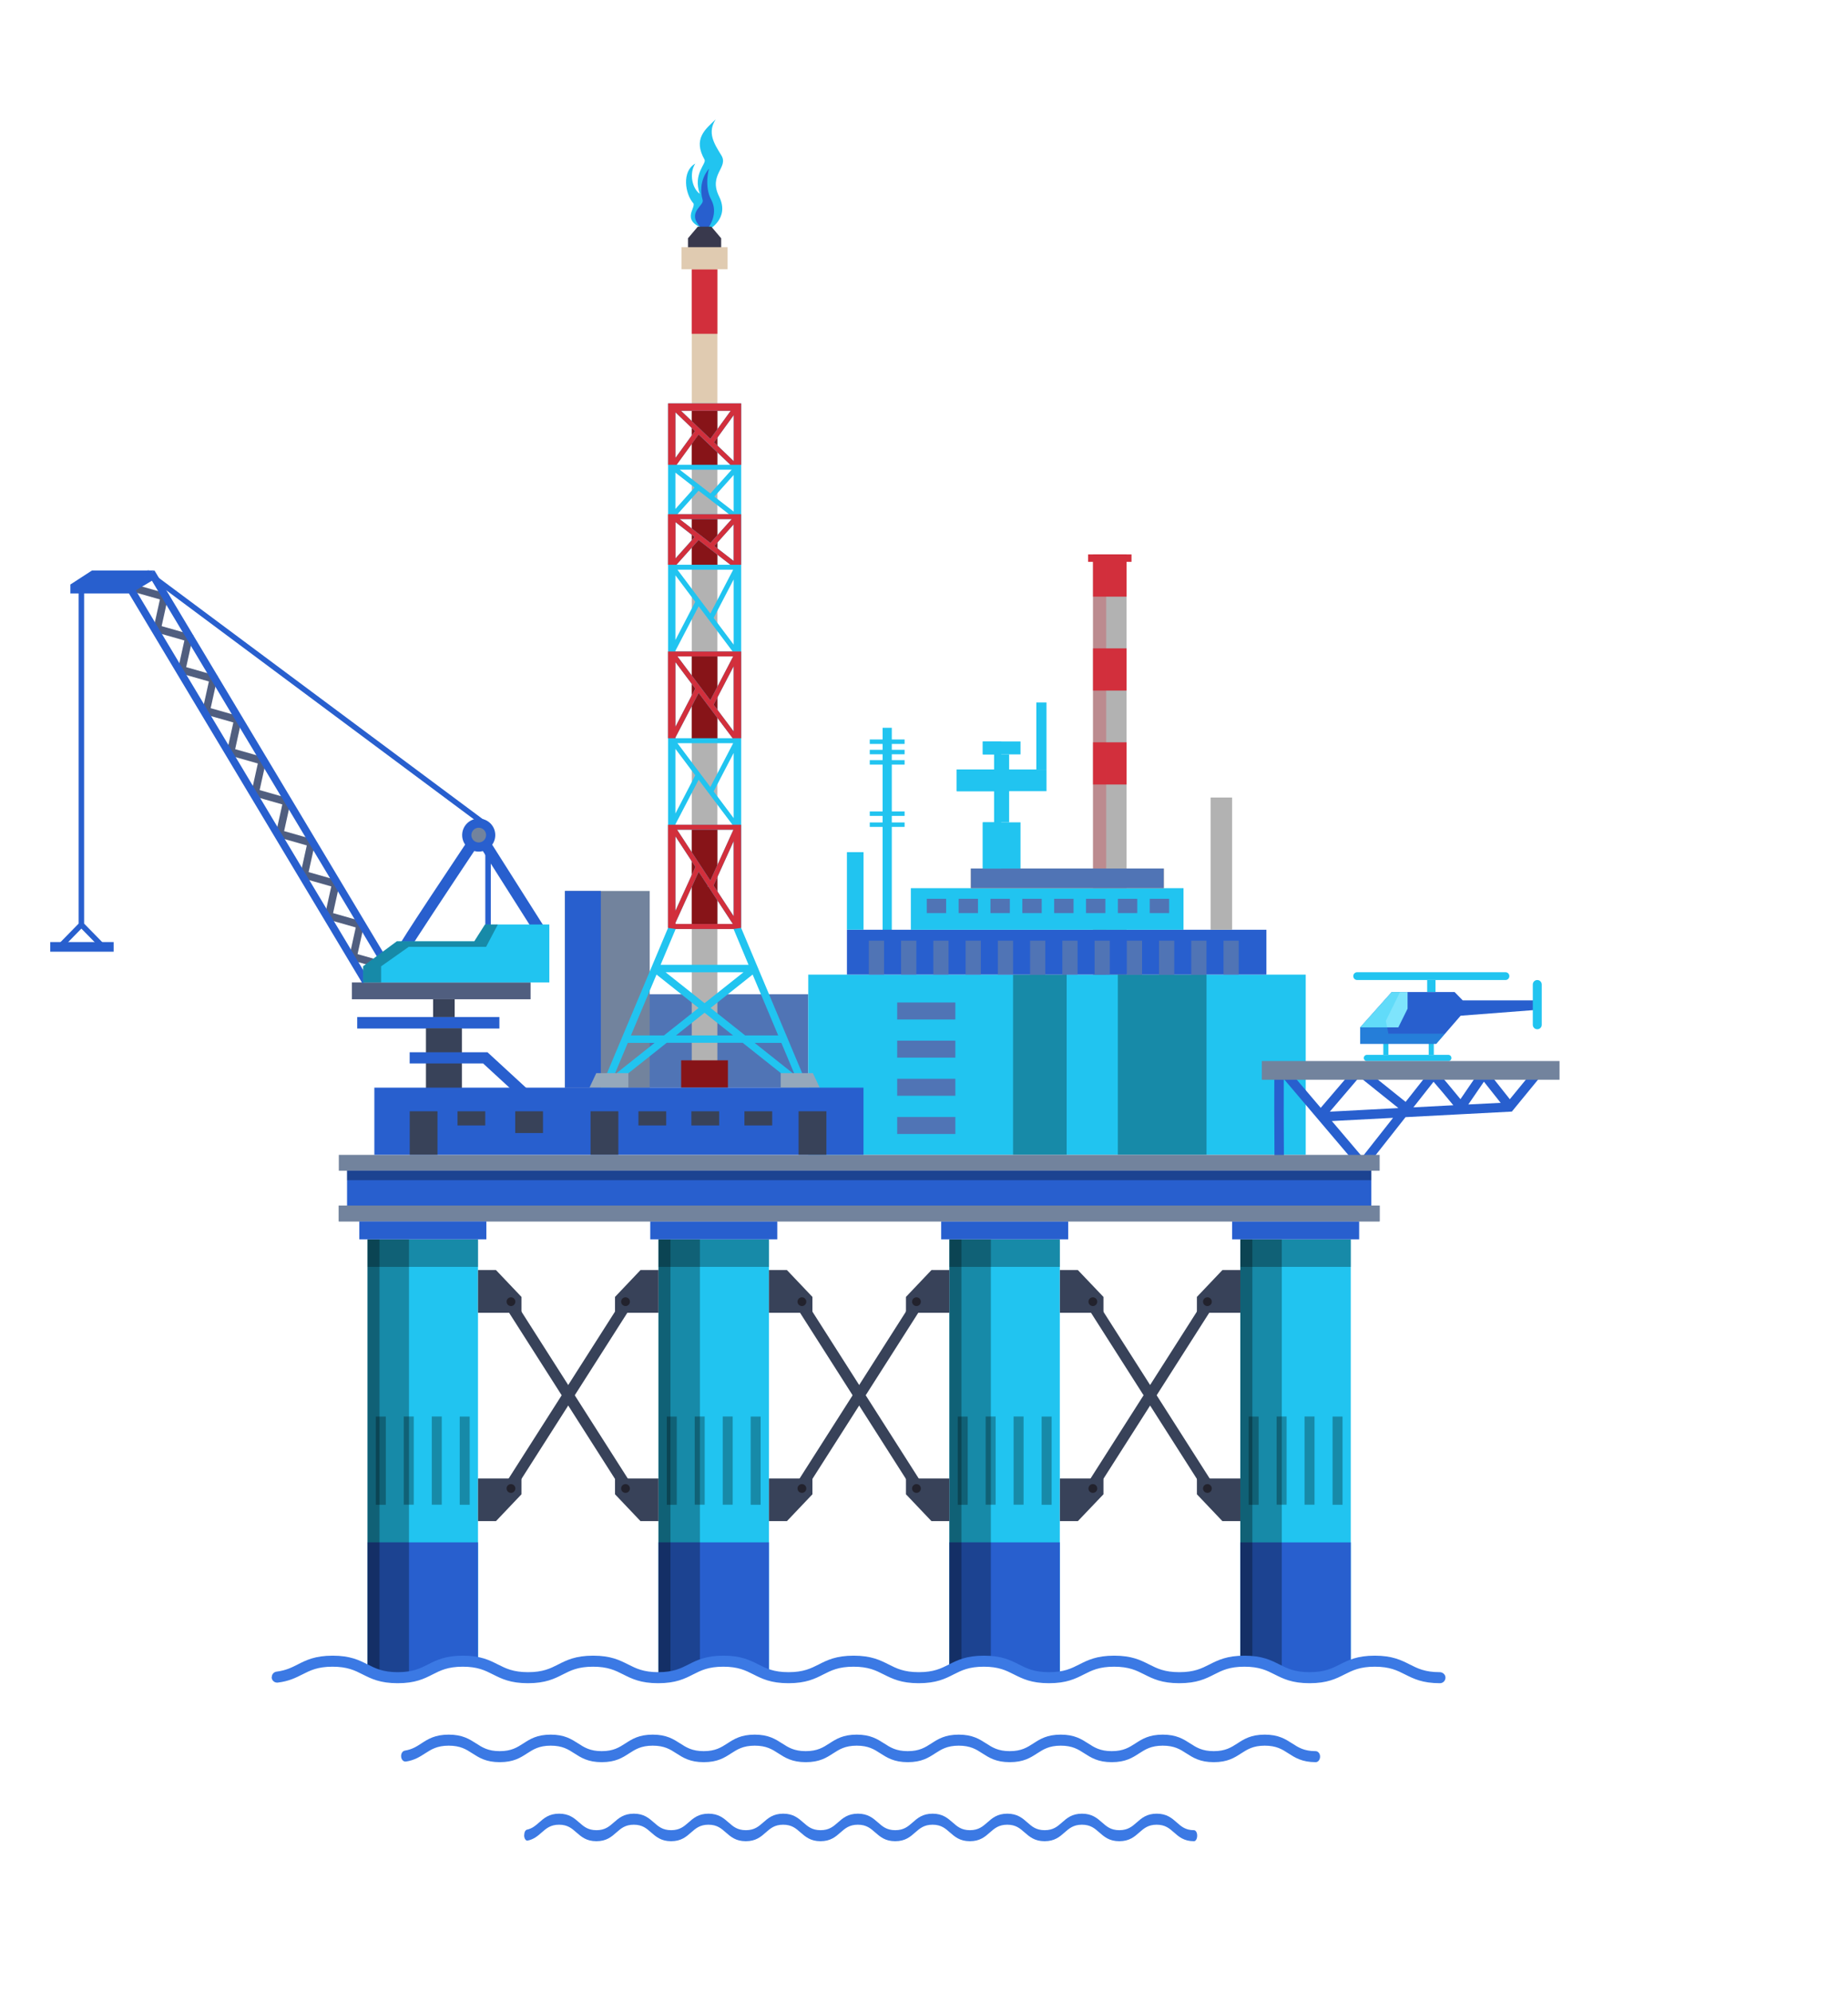 <svg width="256" height="276" viewBox="0 0 256 276" fill="none" xmlns="http://www.w3.org/2000/svg">
<path d="M87.06 150.689L111.973 150.689L111.973 137.744L87.06 137.744L87.06 150.689Z" fill="#5074B5"/>
<path d="M78.26 150.691L89.999 150.691L89.999 123.434L78.26 123.434L78.26 150.691Z" fill="#72839D"/>
<path d="M78.266 150.691L83.233 150.691L83.233 123.434L78.266 123.434L78.266 150.691Z" fill="#285FCE"/>
<path d="M156.054 76.811H151.413V140.845H156.054V76.811Z" fill="#B2B2B2"/>
<path d="M151.419 82.658L156.06 82.658L156.06 76.814L151.419 76.814L151.419 82.658Z" fill="#D22F3C"/>
<path d="M151.419 95.67L156.06 95.67L156.06 89.826L151.419 89.826L151.419 95.67Z" fill="#D22F3C"/>
<path d="M151.419 108.683L156.06 108.683L156.06 102.839L151.419 102.839L151.419 108.683Z" fill="#D22F3C"/>
<path opacity="0.3" d="M153.239 76.811H151.413V140.845H153.239V76.811Z" fill="#D22F3C"/>
<path d="M150.734 77.838L156.745 77.838L156.745 76.808L150.734 76.808L150.734 77.838Z" fill="#D22F3C"/>
<path d="M111.966 159.992L180.879 159.992L180.879 135.022L111.966 135.022L111.966 159.992Z" fill="#21C4F0"/>
<path d="M122.268 129.071L123.54 129.071L123.54 100.827L122.268 100.827L122.268 129.071Z" fill="#21C4F0"/>
<path d="M120.486 103.064L125.312 103.064L125.312 102.446L120.486 102.446L120.486 103.064Z" fill="#21C4F0"/>
<path d="M120.486 104.496L125.312 104.496L125.312 103.878L120.486 103.878L120.486 104.496Z" fill="#21C4F0"/>
<path d="M120.486 105.927L125.312 105.927L125.312 105.309L120.486 105.309L120.486 105.927Z" fill="#21C4F0"/>
<path d="M120.486 113.033L125.312 113.033L125.312 112.415L120.486 112.415L120.486 113.033Z" fill="#21C4F0"/>
<path d="M120.486 114.558L125.312 114.558L125.312 113.94L120.486 113.94L120.486 114.558Z" fill="#21C4F0"/>
<path d="M176.554 161.197V161.847H189.131L194.707 154.767L209.435 153.997L213.272 149.314L212.261 148.49L209.152 152.284L205.478 147.644L202.315 152.274C200.815 150.43 199.935 149.4 199.402 148.826L199.978 148.099H189.044L188.163 147.395L187.554 148.099H176.717L176.609 148.056C176.544 148.208 176.478 148.381 176.554 161.197ZM186.446 149.4L182.957 153.477L179.489 149.4H186.446ZM188.587 149.4L193.717 153.51L184.217 154.008L188.152 149.4H188.587ZM197.283 149.4L194.717 152.653L190.663 149.4H197.283ZM203.402 153.011L205.565 149.856L207.881 152.783L203.402 153.011ZM195.794 153.412L198.587 149.867C199.217 150.582 200.283 151.851 201.326 153.119L195.794 153.412ZM188.717 160.275L184.5 155.309L192.978 154.865L188.717 160.275ZM188.478 160.546L188.565 160.47L188.511 160.546H188.478ZM177.837 149.465L187.228 160.535H177.859C177.837 156.719 177.815 151.666 177.837 149.465Z" fill="#285FCE"/>
<path d="M98.12 31.86C98.12 31.86 101.152 30.31 99.62 27.23C98.087 24.151 100.978 23.23 99.924 21.517C98.859 19.803 97.978 18.361 99.141 16.54C97.652 17.95 95.989 19.261 97.598 22.113C97.902 22.688 95.957 24.043 96.935 26.851C95.902 26.114 95.424 24.043 96.315 22.666C94.435 23.696 94.87 26.851 96.065 28.185C96.402 28.868 94.054 30.743 98.12 31.86Z" fill="#21C4F0"/>
<path d="M98.207 31.426C98.207 31.426 99.554 29.572 98.533 27.686C97.511 25.799 98.207 23.381 98.207 23.381C98.207 23.381 96.587 25.084 97.337 27.718C97.565 28.423 95.435 29.301 96.652 31.003C97.88 32.717 98.207 31.426 98.207 31.426Z" fill="#285FCE"/>
<path d="M99.38 37.303H95.826V56.027H99.38V37.303Z" fill="#E0CBB1"/>
<path d="M99.38 56.645H95.826V149.931H99.38V56.645Z" fill="#B2B2B2"/>
<path d="M95.824 46.245L99.378 46.245L99.378 37.311L95.824 37.311L95.824 46.245Z" fill="#D22F3C"/>
<path d="M95.824 64.608L99.378 64.608L99.378 56.325L95.824 56.325L95.824 64.608Z" fill="#871418"/>
<path d="M95.824 78.643L99.378 78.643L99.378 71.584L95.824 71.584L95.824 78.643Z" fill="#871418"/>
<path d="M95.824 102.619L99.378 102.619L99.378 90.801L95.824 90.801L95.824 102.619Z" fill="#871418"/>
<path d="M95.824 128.305L99.378 128.305L99.378 114.601L95.824 114.601L95.824 128.305Z" fill="#871418"/>
<path d="M100.837 146.896H94.359V150.679H100.837V146.896Z" fill="#871418"/>
<path d="M96.663 31.405H97.598H98.543L99.902 33.009V34.571L97.598 35.416L95.304 34.571V33.009L96.663 31.405Z" fill="#39394D"/>
<path d="M94.411 37.302L100.791 37.302L100.791 34.245L94.411 34.245L94.411 37.302Z" fill="#E0CBB1"/>
<path d="M111.967 150.69L105.109 134.351L104.826 133.679L102.674 128.561V55.886H92.543V128.551L90.391 133.668L90.109 134.34L83.25 150.68H84.533L92.359 144.467H102.88L110.706 150.68H111.967V150.69ZM93.641 143.448L97.598 140.304L101.554 143.448H93.641ZM97.598 138.981L92.207 134.698H102.989L97.598 138.981ZM86.967 144.478H90.685L85.12 148.901L86.967 144.478ZM90.946 135.013L96.772 139.642L91.978 143.448H87.402L90.946 135.013ZM101.511 128.008H93.565V127.857L96.783 120.777L98.065 122.728L98.033 122.804L98.152 122.858L101.511 128.008ZM93.793 114.944H101.598L98.402 121.991L93.793 114.944ZM93.565 126.187V115.865L96.337 120.094L93.565 126.187ZM93.565 114.261V114.196L96.783 108.026L98.054 109.718L98.043 109.739L98.087 109.761L101.467 114.261H93.565ZM93.848 102.963H101.565L98.402 109.035L93.848 102.963ZM93.565 112.699V103.744L96.315 107.408L93.565 112.699ZM93.565 102.269V102.172L96.783 96.002L98.054 97.694L98.043 97.715L98.087 97.737L101.489 102.269H93.565ZM93.848 90.939H101.565L98.402 97.011L93.848 90.939ZM93.565 100.686V91.731L96.315 95.395L93.565 100.686ZM93.565 90.256V90.158L96.783 83.989L98.054 85.681L98.043 85.702L98.087 85.724L101.489 90.256H93.565ZM101.359 65.07L98.413 68.366L94.163 65.07H101.359ZM93.728 64.386L96.772 60.191L101.163 64.386H93.728ZM100.989 71.239H93.848L96.772 67.975L100.989 71.239ZM101.359 71.922L98.413 75.218L94.163 71.922H101.359ZM101.185 78.243H93.707L96.772 74.817L101.185 78.243ZM101.565 78.926L98.402 84.998L93.848 78.926H101.565ZM93.565 88.662V79.707L96.315 83.371L93.565 88.662ZM93.565 77.365V72.334L96.217 74.394L93.565 77.365ZM93.565 70.512V65.482L96.217 67.542L93.565 70.512ZM93.565 63.432V57.122L96.272 59.714L93.565 63.432ZM101.217 56.916L98.402 60.798L94.348 56.916H101.217ZM101.63 63.877L98.913 61.275L101.641 57.513V63.877H101.63ZM101.63 70.87L98.957 68.799L101.63 65.807V70.87ZM101.63 77.712L98.957 75.641L101.63 72.648V77.712ZM101.63 89.302L98.859 85.605L101.63 80.281V89.302ZM101.63 101.326L98.859 97.629L101.63 92.305V101.326ZM101.63 113.339L98.859 109.642L101.63 104.318V113.339ZM101.63 126.924L98.848 122.674L101.63 116.537V126.924ZM103.696 133.668H91.511L93.576 128.757V128.692H101.641V128.757L103.696 133.668ZM107.804 143.448H103.228L98.435 139.642L104.261 135.013L107.804 143.448ZM108.239 144.478L110.098 148.901L104.533 144.478H108.239Z" fill="#21C4F0"/>
<path d="M81.652 150.69L82.598 148.674H87.044V150.69H81.652Z" fill="#94A8BB"/>
<path d="M108.152 150.69V148.674H112.609L113.554 150.69H108.152Z" fill="#94A8BB"/>
<path d="M92.533 114.261V128.551L93.565 128.702H101.63L102.663 128.551V114.261H101.457H93.565H92.533ZM101.598 114.944L98.402 121.991L93.793 114.944H101.598ZM101.63 126.924L98.848 122.674L101.63 116.537V126.924ZM93.565 127.857L96.783 120.777L98.065 122.728L98.033 122.804L98.152 122.858L101.522 128.008H93.576V127.857H93.565ZM93.565 115.865L96.337 120.094L93.565 126.187V115.865ZM102.674 71.239H100.989H93.848H92.533V78.243H93.707L96.772 74.817L101.185 78.243H102.663V71.239H102.674ZM96.228 74.394L93.576 77.365V72.334L96.228 74.394ZM101.359 71.922L98.413 75.218L94.163 71.922H101.359ZM101.63 72.648V77.712L98.957 75.641L101.63 72.648ZM102.674 55.886H92.543V64.386H93.739L96.783 60.191L101.174 64.386H102.674V55.886ZM93.565 57.122L96.272 59.714L93.565 63.443V57.122ZM101.217 56.916L98.402 60.798L94.348 56.916H101.217ZM101.63 63.877L98.913 61.275L101.641 57.513V63.877H101.63ZM92.533 90.256V102.269H93.565V102.172L96.783 96.002L98.054 97.694L98.043 97.715L98.087 97.737L101.489 102.269H102.674V90.256H101.489H93.576H92.533ZM98.859 97.629L101.63 92.305V101.326L98.859 97.629ZM93.848 90.939H101.565L98.402 97.011L93.848 90.939ZM93.565 91.731L96.315 95.395L93.565 100.686V91.731Z" fill="#D22F3C"/>
<path d="M117.325 135.018L175.433 135.018L175.433 128.806L117.325 128.806L117.325 135.018Z" fill="#285FCE"/>
<path d="M126.177 128.804L163.949 128.804L163.949 123.047L126.177 123.047L126.177 128.804Z" fill="#21C4F0"/>
<path d="M134.49 123.045L161.218 123.045L161.218 120.324L134.49 120.324L134.49 123.045Z" fill="#CBA67A"/>
<path d="M134.49 123.045L161.218 123.045L161.218 120.324L134.49 120.324L134.49 123.045Z" fill="#5074B5"/>
<path d="M167.702 128.802L170.681 128.802L170.681 110.489L167.702 110.489L167.702 128.802Z" fill="#B2B2B2"/>
<path d="M159.272 124.517H161.957V126.501H159.272V124.517ZM154.859 126.501H157.544V124.517H154.859V126.501ZM150.446 126.501H153.13V124.517H150.446V126.501ZM146.033 126.501H148.717V124.517H146.033V126.501ZM141.62 126.501H144.304V124.517H141.62V126.501ZM137.207 126.501H139.891V124.517H137.207V126.501ZM132.793 126.501H135.478V124.517H132.793V126.501ZM128.38 126.501H131.065V124.517H128.38V126.501Z" fill="#5074B5"/>
<path d="M120.359 130.318H122.467V135.013H120.359V130.318ZM124.826 135.013H126.935V130.318H124.826V135.013ZM129.293 135.013H131.402V130.318H129.293V135.013ZM133.761 135.013H135.87V130.318H133.761V135.013ZM138.228 135.013H140.337V130.318H138.228V135.013ZM142.696 135.013H144.804V130.318H142.696V135.013ZM147.163 135.013H149.272V130.318H147.163V135.013ZM151.63 135.013H153.739V130.318H151.63V135.013ZM156.098 135.013H158.207V130.318H156.098V135.013ZM160.554 135.013H162.663V130.318H160.554V135.013ZM165.022 135.013H167.13V130.318H165.022V135.013ZM169.489 135.013H171.598V130.318H169.489V135.013Z" fill="#5074B5"/>
<path d="M124.286 141.238L132.341 141.238L132.341 138.885L124.286 138.885L124.286 141.238Z" fill="#5074B5"/>
<path d="M124.286 146.522L132.341 146.522L132.341 144.169L124.286 144.169L124.286 146.522Z" fill="#5074B5"/>
<path d="M124.286 151.806L132.341 151.806L132.341 149.453L124.286 149.453L124.286 151.806Z" fill="#5074B5"/>
<path d="M124.286 157.101L132.341 157.101L132.341 154.748L124.286 154.748L124.286 157.101Z" fill="#5074B5"/>
<path opacity="0.3" d="M154.852 159.992L167.135 159.992L167.135 135.022L154.852 135.022L154.852 159.992Z" fill="black"/>
<path opacity="0.3" d="M140.337 159.992L147.761 159.992L147.761 135.022L140.337 135.022L140.337 159.992Z" fill="black"/>
<path d="M117.322 128.798L119.626 128.798L119.626 118.054L117.322 118.054L117.322 128.798Z" fill="#21C4F0"/>
<path d="M46.935 162.187L191.12 162.187L191.12 159.996L46.935 159.996L46.935 162.187Z" fill="#72839D"/>
<path d="M46.935 169.209L191.12 169.209L191.12 167.019L46.935 167.019L46.935 169.209Z" fill="#72839D"/>
<path d="M48.077 167.015L189.968 167.015L189.968 162.18L48.077 162.18L48.077 167.015Z" fill="#285FCE"/>
<path opacity="0.3" d="M48.077 163.5L189.968 163.5L189.968 162.178L48.077 162.178L48.077 163.5Z" fill="black"/>
<path d="M177.815 231.953C175.956 230.836 174.022 229.914 171.815 229.947V171.692H187.12V231.064C186.456 231.454 185.761 231.768 185.022 231.996H177.88C177.859 231.985 177.837 231.964 177.815 231.953Z" fill="#21C4F0"/>
<path d="M177.815 231.953C175.956 230.836 174.022 229.914 171.815 229.947V213.684H187.12V231.074C186.456 231.465 185.761 231.779 185.022 232.007H177.88C177.859 231.985 177.837 231.964 177.815 231.953Z" fill="#285FCE"/>
<path opacity="0.3" d="M171.823 175.51L187.128 175.51L187.128 171.693L171.823 171.693L171.823 175.51Z" fill="black"/>
<path opacity="0.3" d="M171.826 229.947V171.692H177.565V231.801C175.783 230.76 173.924 229.914 171.826 229.947Z" fill="black"/>
<path opacity="0.3" d="M171.826 229.947V171.692H173.489V230.099C172.946 229.99 172.391 229.936 171.826 229.947Z" fill="black"/>
<path opacity="0.3" d="M184.598 196.249H185.978V208.468H184.598V196.249ZM180.717 208.457H182.098V196.238H180.717V208.457ZM176.848 208.457H178.228V196.238H176.848V208.457ZM174.359 196.249H172.978V208.468H174.359V196.249Z" fill="black"/>
<path d="M170.682 171.695L188.28 171.695L188.28 169.212L170.682 169.212L170.682 171.695Z" fill="#285FCE"/>
<path d="M140.87 231.356C139.011 230.652 137.413 229.86 135.391 230.251C133.989 230.522 132.652 231.042 131.511 231.888V171.692H146.815V231.996H141.315C141.315 231.736 141.174 231.476 140.87 231.356Z" fill="#21C4F0"/>
<path d="M140.87 231.356C139.011 230.652 137.413 229.86 135.391 230.251C133.989 230.522 132.652 231.042 131.511 231.888V213.673H146.815V231.996H141.315C141.315 231.736 141.174 231.476 140.87 231.356Z" fill="#285FCE"/>
<path opacity="0.3" d="M131.521 175.51L146.826 175.51L146.826 171.693L131.521 171.693L131.521 175.51Z" fill="black"/>
<path opacity="0.3" d="M135.402 230.251C134 230.522 132.663 231.042 131.522 231.888V171.692H137.261V230.196C136.674 230.12 136.054 230.12 135.402 230.251Z" fill="black"/>
<path opacity="0.3" d="M131.522 231.888V171.692H133.185V230.934C132.598 231.194 132.033 231.508 131.522 231.888Z" fill="black"/>
<path opacity="0.3" d="M144.294 196.249H145.674V208.468H144.294V196.249ZM140.413 208.457H141.794V196.238H140.413V208.457ZM136.544 208.457H137.924V196.238H136.544V208.457ZM134.054 196.249H132.674V208.468H134.054V196.249Z" fill="black"/>
<path d="M130.38 171.695L147.978 171.695L147.978 169.212L130.38 169.212L130.38 171.695Z" fill="#285FCE"/>
<path d="M106.522 171.692V231.996H105.196C105.131 231.834 105 231.682 104.794 231.606C104.772 231.595 104.761 231.595 104.739 231.584C102.544 229.654 97.544 229.611 95.576 231.519C95.424 231.66 95.37 231.823 95.38 231.985H91.218V171.681H106.522V171.692Z" fill="#21C4F0"/>
<path d="M106.522 213.684V232.007H105.196C105.131 231.844 105 231.693 104.794 231.617C104.772 231.606 104.761 231.606 104.739 231.595C102.544 229.665 97.544 229.622 95.576 231.53C95.424 231.671 95.37 231.834 95.38 231.996H91.218V213.673H106.522V213.684Z" fill="#285FCE"/>
<path opacity="0.3" d="M91.219 175.51L106.523 175.51L106.523 171.693L91.219 171.693L91.219 175.51Z" fill="black"/>
<path opacity="0.3" d="M96.957 171.692V230.663C96.413 230.879 95.946 231.172 95.576 231.53C95.424 231.671 95.37 231.834 95.38 231.996H91.218V171.692H96.957Z" fill="black"/>
<path opacity="0.3" d="M91.212 232.001L92.875 232.001L92.875 171.697L91.212 171.697L91.212 232.001Z" fill="black"/>
<path opacity="0.3" d="M103.989 196.249H105.369V208.468H103.989V196.249ZM100.119 208.457H101.5V196.238H100.119V208.457ZM96.239 208.457H97.62V196.238H96.239V208.457ZM93.75 196.249H92.37V208.468H93.75V196.249Z" fill="black"/>
<path d="M90.078 171.695L107.676 171.695L107.676 169.212L90.078 169.212L90.078 171.695Z" fill="#285FCE"/>
<path d="M191.109 167.019H46.924V169.209H191.109V167.019Z" fill="#72839D"/>
<path d="M189.359 146.137H200.63C200.87 146.137 201.065 146.332 201.065 146.57C201.065 146.809 200.87 147.004 200.63 147.004H189.359C189.12 147.004 188.924 146.809 188.924 146.57C188.924 146.332 189.12 146.137 189.359 146.137Z" fill="#21C4F0"/>
<path d="M191.629 146.132L192.335 146.132L192.335 143.931L191.629 143.931L191.629 146.132Z" fill="#21C4F0"/>
<path d="M197.915 146.132L198.622 146.132L198.622 143.931L197.915 143.931L197.915 146.132Z" fill="#21C4F0"/>
<path d="M212.62 138.591H202.63L201.5 137.431H192.794L188.424 142.331V144.619H198.957L202.337 140.716L212.62 139.924V138.591Z" fill="#285FCE"/>
<path d="M194.989 137.431V139.74L193.707 142.331H188.424L192.794 137.431H194.989Z" fill="#7EE4FC"/>
<path d="M188.011 134.688H208.544C208.848 134.688 209.087 134.926 209.087 135.23C209.087 135.533 208.848 135.772 208.544 135.772H188.011C187.707 135.772 187.467 135.533 187.467 135.23C187.467 134.926 187.707 134.688 188.011 134.688Z" fill="#21C4F0"/>
<path d="M197.703 137.427L198.856 137.427L198.856 135.768L197.703 135.768L197.703 137.427Z" fill="#21C4F0"/>
<path d="M212.957 135.772C213.304 135.772 213.576 136.054 213.576 136.39V141.974C213.576 142.321 213.294 142.592 212.957 142.592C212.609 142.592 212.337 142.31 212.337 141.974V136.39C212.337 136.043 212.609 135.772 212.957 135.772Z" fill="#21C4F0"/>
<path opacity="0.3" d="M200.174 143.21L198.957 144.619H188.424V142.331L192.794 137.431H193.946L191.978 141.431L192.337 143.21H200.174Z" fill="#21C4F0"/>
<path d="M8.261 130.643L10.891 127.954V80.606L20.598 79.013L67.826 114.185L67.989 114.304V130.914H67.228V114.684L20.402 79.815L11.652 81.257V127.954L14.283 130.643L13.75 131.174L11.272 128.648L8.804 131.174L8.261 130.643Z" fill="#285FCE"/>
<path d="M48.304 132.92L49.282 128.485L44.913 127.239L45.891 122.804L41.522 121.557L42.5 117.123L38.13 115.876L39.109 111.442L34.739 110.195L35.717 105.771L31.348 104.524L32.326 100.09L27.956 98.843L28.935 94.409L24.565 93.162L25.543 88.727L21.174 87.48L22.152 83.046L18.239 81.929L18.522 80.932L23.369 82.309L22.391 86.743L26.772 87.99L25.793 92.424L30.163 93.671L29.185 98.106L33.554 99.353L32.576 103.787L36.946 105.034L35.967 109.457L40.337 110.704L39.359 115.139L43.728 116.386L42.75 120.82L47.12 122.067L46.141 126.501L50.511 127.748L49.532 132.183L53.435 133.289L53.152 134.286L48.304 132.92Z" fill="#505E7F"/>
<path d="M73.5 136.107H48.75V138.438H73.5V136.107Z" fill="#505E7F"/>
<path d="M55.848 131.533H56.63H55.076C55.076 131.229 55.076 131.034 65.685 115.128L66.348 114.131L75.304 128.269L73.989 129.104L66.304 116.982C62.326 122.946 56.88 131.186 56.565 131.825L55.848 131.533Z" fill="#285FCE"/>
<path d="M66.315 113.404C67.587 113.404 68.609 114.423 68.609 115.692C68.609 116.961 67.587 117.98 66.315 117.98C65.043 117.98 64.022 116.961 64.022 115.692C64.022 114.423 65.054 113.404 66.315 113.404Z" fill="#285FCE"/>
<path d="M66.315 114.673C66.88 114.673 67.337 115.128 67.337 115.692C67.337 116.256 66.88 116.711 66.315 116.711C65.75 116.711 65.293 116.256 65.293 115.692C65.304 115.128 65.761 114.673 66.315 114.673Z" fill="#72839D"/>
<path d="M17.391 81.431L21.402 79.035L54.218 133.842L50.207 136.238L17.391 81.431ZM21.044 80.455L18.815 81.789L50.565 134.818L52.794 133.484L21.044 80.455Z" fill="#285FCE"/>
<path d="M21.402 79.035H12.739L9.75 80.975V82.211H18.185L18.467 80.975L21.402 79.035Z" fill="#285FCE"/>
<path d="M6.962 131.846L15.744 131.846L15.744 130.512L6.962 130.512L6.962 131.846Z" fill="#285FCE"/>
<path d="M49.483 142.492L69.179 142.492L69.179 140.898L49.483 140.898L49.483 142.492Z" fill="#285FCE"/>
<path d="M59.996 140.896L62.985 140.896L62.985 138.434L59.996 138.434L59.996 140.896Z" fill="#384259"/>
<path d="M59.007 151.647L63.985 151.647L63.985 142.453L59.007 142.453L59.007 151.647Z" fill="#384259"/>
<path d="M66.924 147.329H56.75V145.779H67.533L73.293 151.081L72.239 152.219L66.924 147.329Z" fill="#285FCE"/>
<path d="M76.098 128.073V136.107H50.304V133.863L54.978 130.404H65.707L67.185 128.073H76.098Z" fill="#21C4F0"/>
<path opacity="0.3" d="M50.304 136.107V133.863L54.978 130.404H65.707L67.185 128.073H68.967L67.337 131.174H56.62L52.794 133.874V136.107H50.304Z" fill="black"/>
<path d="M174.8 149.585L216.04 149.585L216.04 146.994L174.8 146.994L174.8 149.585Z" fill="#72839D"/>
<path d="M66.217 171.692V230.381C63.717 230.229 61.304 230.923 59.065 231.996H50.913V171.692H66.217Z" fill="#21C4F0"/>
<path d="M66.217 213.684V230.381C63.717 230.229 61.304 230.923 59.065 231.996H50.913V213.673H66.217V213.684Z" fill="#285FCE"/>
<path opacity="0.3" d="M50.917 175.51L66.222 175.51L66.222 171.693L50.917 171.693L50.917 175.51Z" fill="black"/>
<path opacity="0.3" d="M50.916 232.001L56.655 232.001L56.655 171.697L50.916 171.697L50.916 232.001Z" fill="black"/>
<path opacity="0.3" d="M50.91 232.001L52.573 232.001L52.573 171.697L50.91 171.697L50.91 232.001Z" fill="black"/>
<path opacity="0.3" d="M63.685 196.249H65.065V208.468H63.685V196.249ZM59.815 208.457H61.196V196.238H59.815V208.457ZM55.935 208.457H57.315V196.238H55.935V208.457ZM53.446 196.249H52.065V208.468H53.446V196.249Z" fill="black"/>
<path d="M49.776 171.695L67.374 171.695L67.374 169.212L49.776 169.212L49.776 171.695Z" fill="#285FCE"/>
<path d="M150.326 205.997L167.065 179.726L168.359 180.539L151.62 206.81L150.326 205.997Z" fill="#384259"/>
<path d="M146.826 210.735H149.315L152.859 207.016V204.826H146.826V210.735Z" fill="#384259"/>
<path d="M171.826 175.953H169.337L165.804 179.672V181.872H171.826V175.953Z" fill="#384259"/>
<path d="M167.033 206.821L150.294 180.55L151.587 179.737L168.326 206.007L167.033 206.821Z" fill="#384259"/>
<path d="M171.826 210.735H169.337L165.804 207.016V204.826H171.826V210.735Z" fill="#384259"/>
<path d="M146.826 175.953H149.315L152.859 179.672V181.872H146.826V175.953Z" fill="#384259"/>
<path d="M151.391 205.606C151.728 205.606 152 205.877 152 206.214C152 206.55 151.728 206.821 151.391 206.821C151.054 206.821 150.783 206.55 150.783 206.214C150.783 205.877 151.054 205.606 151.391 205.606Z" fill="#22222D"/>
<path d="M167.87 206.214C167.87 206.55 167.598 206.821 167.261 206.821C166.924 206.821 166.652 206.55 166.652 206.214C166.652 205.877 166.924 205.606 167.261 205.606C167.598 205.606 167.87 205.877 167.87 206.214Z" fill="#22222D"/>
<path d="M151.391 179.726C151.728 179.726 152 179.997 152 180.333C152 180.669 151.728 180.94 151.391 180.94C151.054 180.94 150.783 180.669 150.783 180.333C150.783 179.997 151.054 179.726 151.391 179.726Z" fill="#22222D"/>
<path d="M167.87 180.333C167.87 180.669 167.598 180.94 167.261 180.94C166.924 180.94 166.652 180.669 166.652 180.333C166.652 179.997 166.924 179.726 167.261 179.726C167.598 179.726 167.87 179.997 167.87 180.333Z" fill="#22222D"/>
<path d="M110.022 205.997L126.761 179.726L128.054 180.539L111.315 206.81L110.022 205.997Z" fill="#384259"/>
<path d="M106.522 210.735H109.011L112.544 207.016V204.826H106.522V210.735Z" fill="#384259"/>
<path d="M131.522 175.953H129.033L125.5 179.672V181.872H131.522V175.953Z" fill="#384259"/>
<path d="M126.728 206.821L109.989 180.55L111.283 179.737L128.022 206.007L126.728 206.821Z" fill="#384259"/>
<path d="M131.522 210.735H129.033L125.5 207.016V204.826H131.522V210.735Z" fill="#384259"/>
<path d="M106.522 175.953H109.011L112.544 179.672V181.872H106.522V175.953Z" fill="#384259"/>
<path d="M111.087 205.606C111.424 205.606 111.696 205.877 111.696 206.214C111.696 206.55 111.424 206.821 111.087 206.821C110.75 206.821 110.478 206.55 110.478 206.214C110.478 205.877 110.75 205.606 111.087 205.606Z" fill="#22222D"/>
<path d="M127.565 206.214C127.565 206.55 127.293 206.821 126.956 206.821C126.62 206.821 126.348 206.55 126.348 206.214C126.348 205.877 126.62 205.606 126.956 205.606C127.293 205.606 127.565 205.877 127.565 206.214Z" fill="#22222D"/>
<path d="M111.087 179.726C111.424 179.726 111.696 179.997 111.696 180.333C111.696 180.669 111.424 180.94 111.087 180.94C110.75 180.94 110.478 180.669 110.478 180.333C110.478 179.997 110.75 179.726 111.087 179.726Z" fill="#22222D"/>
<path d="M127.565 180.333C127.565 180.669 127.293 180.94 126.956 180.94C126.62 180.94 126.348 180.669 126.348 180.333C126.348 179.997 126.62 179.726 126.956 179.726C127.293 179.726 127.565 179.997 127.565 180.333Z" fill="#22222D"/>
<path d="M69.718 205.997L86.457 179.726L87.75 180.539L71.011 206.81L69.718 205.997Z" fill="#384259"/>
<path d="M66.218 210.735H68.707L72.239 207.016V204.826H66.218V210.735Z" fill="#384259"/>
<path d="M91.217 175.953H88.728L85.196 179.672V181.872H91.217V175.953Z" fill="#384259"/>
<path d="M86.424 206.821L69.685 180.55L70.978 179.737L87.717 206.007L86.424 206.821Z" fill="#384259"/>
<path d="M91.217 210.735H88.728L85.196 207.016V204.826H91.217V210.735Z" fill="#384259"/>
<path d="M66.218 175.953H68.707L72.239 179.672V181.872H66.218V175.953Z" fill="#384259"/>
<path d="M70.783 205.606C71.12 205.606 71.391 205.877 71.391 206.214C71.391 206.55 71.12 206.821 70.783 206.821C70.446 206.821 70.174 206.55 70.174 206.214C70.174 205.877 70.446 205.606 70.783 205.606Z" fill="#22222D"/>
<path d="M87.261 206.214C87.261 206.55 86.989 206.821 86.652 206.821C86.315 206.821 86.043 206.55 86.043 206.214C86.043 205.877 86.315 205.606 86.652 205.606C86.989 205.606 87.261 205.877 87.261 206.214Z" fill="#22222D"/>
<path d="M70.783 179.726C71.12 179.726 71.391 179.997 71.391 180.333C71.391 180.669 71.12 180.94 70.783 180.94C70.446 180.94 70.174 180.669 70.174 180.333C70.174 179.997 70.446 179.726 70.783 179.726Z" fill="#22222D"/>
<path d="M87.261 180.333C87.261 180.669 86.989 180.94 86.652 180.94C86.315 180.94 86.043 180.669 86.043 180.333C86.043 179.997 86.315 179.726 86.652 179.726C86.989 179.726 87.261 179.997 87.261 180.333Z" fill="#22222D"/>
<path d="M37.652 232.332C37.652 231.942 37.946 231.628 38.326 231.584C39.598 231.422 40.392 231.021 41.228 230.598C42.413 229.991 43.652 229.373 46.087 229.373C48.522 229.373 49.761 230.001 50.946 230.598C52.022 231.14 53.044 231.66 55.109 231.66C57.185 231.66 58.196 231.14 59.272 230.598C60.457 229.991 61.696 229.373 64.131 229.373C66.576 229.373 67.805 230.001 68.989 230.598C70.065 231.14 71.087 231.66 73.152 231.66C75.228 231.66 76.239 231.14 77.315 230.598C78.5 229.991 79.739 229.373 82.174 229.373C84.62 229.373 85.848 230.001 87.033 230.598C88.109 231.14 89.131 231.66 91.196 231.66C93.272 231.66 94.283 231.14 95.359 230.598C96.544 229.991 97.783 229.373 100.218 229.373C102.663 229.373 103.891 230.001 105.076 230.598C106.152 231.14 107.174 231.66 109.239 231.66C111.305 231.66 112.326 231.14 113.402 230.598C114.587 229.991 115.826 229.373 118.261 229.373C120.696 229.373 121.935 230.001 123.12 230.598C124.196 231.14 125.218 231.66 127.283 231.66C129.359 231.66 130.37 231.14 131.446 230.598C132.631 229.991 133.87 229.373 136.304 229.373C138.75 229.373 139.978 230.001 141.163 230.598C142.239 231.14 143.261 231.66 145.326 231.66C147.402 231.66 148.413 231.14 149.489 230.598C150.685 229.991 151.913 229.373 154.348 229.373C156.794 229.373 158.022 230.001 159.207 230.598C160.283 231.14 161.305 231.66 163.37 231.66C165.446 231.66 166.457 231.14 167.533 230.598C168.728 229.991 169.957 229.373 172.391 229.373C174.837 229.373 176.065 230.001 177.25 230.598C178.326 231.14 179.348 231.66 181.413 231.66C183.489 231.66 184.5 231.14 185.587 230.598C186.783 229.991 188.011 229.373 190.446 229.373C192.891 229.373 194.12 230.001 195.304 230.598C196.381 231.14 197.391 231.66 199.446 231.66C199.815 231.66 200.163 231.92 200.228 232.289C200.305 232.766 199.946 233.189 199.478 233.189C197.033 233.189 195.805 232.56 194.62 231.964C193.544 231.422 192.522 230.901 190.446 230.901C188.37 230.901 187.359 231.422 186.272 231.964C185.076 232.571 183.848 233.189 181.413 233.189C178.968 233.189 177.739 232.56 176.554 231.964C175.478 231.422 174.457 230.901 172.381 230.901C170.304 230.901 169.294 231.422 168.218 231.964C167.033 232.571 165.794 233.189 163.359 233.189C160.913 233.189 159.685 232.56 158.5 231.964C157.424 231.422 156.402 230.901 154.326 230.901C152.25 230.901 151.239 231.422 150.163 231.964C148.968 232.571 147.739 233.189 145.304 233.189C142.859 233.189 141.631 232.56 140.446 231.964C139.37 231.422 138.348 230.901 136.283 230.901C134.207 230.901 133.196 231.422 132.12 231.964C130.935 232.571 129.696 233.189 127.261 233.189C124.826 233.189 123.587 232.56 122.402 231.964C121.326 231.422 120.304 230.901 118.239 230.901C116.163 230.901 115.152 231.422 114.076 231.964C112.891 232.571 111.652 233.189 109.218 233.189C106.772 233.189 105.544 232.56 104.359 231.964C103.283 231.422 102.261 230.901 100.196 230.901C98.12 230.901 97.109 231.422 96.033 231.964C94.848 232.571 93.609 233.189 91.174 233.189C88.728 233.189 87.5 232.56 86.315 231.964C85.239 231.422 84.218 230.901 82.152 230.901C80.076 230.901 79.065 231.422 77.989 231.964C76.805 232.571 75.565 233.189 73.131 233.189C70.685 233.189 69.457 232.56 68.272 231.964C67.196 231.422 66.174 230.901 64.109 230.901C62.033 230.901 61.022 231.422 59.946 231.964C58.761 232.571 57.522 233.189 55.087 233.189C52.642 233.189 51.413 232.56 50.228 231.964C49.152 231.422 48.131 230.901 46.065 230.901C43.989 230.901 42.978 231.422 41.902 231.964C40.978 232.43 40.022 232.918 38.489 233.102C38.033 233.156 37.631 232.81 37.631 232.354V232.332H37.652Z" fill="#3B79E4"/>
<path d="M55.565 243.272C55.565 242.882 55.794 242.567 56.098 242.524C57.087 242.361 57.718 241.96 58.359 241.537C59.294 240.93 60.25 240.312 62.163 240.312C64.076 240.312 65.033 240.941 65.968 241.537C66.804 242.079 67.609 242.6 69.228 242.6C70.848 242.6 71.641 242.079 72.489 241.537C73.424 240.93 74.38 240.312 76.294 240.312C78.207 240.312 79.163 240.941 80.098 241.537C80.935 242.079 81.739 242.6 83.359 242.6C84.978 242.6 85.772 242.079 86.62 241.537C87.554 240.93 88.511 240.312 90.424 240.312C92.337 240.312 93.294 240.941 94.228 241.537C95.065 242.079 95.87 242.6 97.489 242.6C99.109 242.6 99.902 242.079 100.75 241.537C101.685 240.93 102.641 240.312 104.554 240.312C106.467 240.312 107.424 240.941 108.359 241.537C109.196 242.079 110 242.6 111.62 242.6C113.239 242.6 114.033 242.079 114.881 241.537C115.815 240.93 116.772 240.312 118.685 240.312C120.587 240.312 121.554 240.941 122.489 241.537C123.326 242.079 124.131 242.6 125.75 242.6C127.37 242.6 128.163 242.079 129.011 241.537C129.946 240.93 130.902 240.312 132.815 240.312C134.728 240.312 135.685 240.941 136.62 241.537C137.457 242.079 138.261 242.6 139.881 242.6C141.5 242.6 142.294 242.079 143.141 241.537C144.076 240.93 145.033 240.312 146.946 240.312C148.859 240.312 149.815 240.941 150.75 241.537C151.587 242.079 152.391 242.6 154.011 242.6C155.631 242.6 156.424 242.079 157.272 241.537C158.207 240.93 159.163 240.312 161.076 240.312C162.989 240.312 163.946 240.941 164.881 241.537C165.717 242.079 166.522 242.6 168.141 242.6C169.761 242.6 170.554 242.079 171.402 241.537C172.337 240.93 173.294 240.312 175.207 240.312C177.12 240.312 178.076 240.941 179.011 241.537C179.848 242.079 180.641 242.6 182.25 242.6C182.544 242.6 182.815 242.86 182.859 243.229C182.924 243.706 182.631 244.128 182.272 244.128C180.359 244.128 179.402 243.5 178.467 242.903C177.631 242.361 176.826 241.841 175.207 241.841C173.587 241.841 172.794 242.361 171.946 242.903C171.011 243.51 170.054 244.128 168.141 244.128C166.228 244.128 165.272 243.5 164.337 242.903C163.5 242.361 162.696 241.841 161.076 241.841C159.457 241.841 158.663 242.361 157.815 242.903C156.881 243.51 155.924 244.128 154.011 244.128C152.098 244.128 151.141 243.5 150.207 242.903C149.37 242.361 148.565 241.841 146.946 241.841C145.326 241.841 144.533 242.361 143.685 242.903C142.75 243.51 141.794 244.128 139.881 244.128C137.967 244.128 137.011 243.5 136.076 242.903C135.239 242.361 134.435 241.841 132.815 241.841C131.196 241.841 130.402 242.361 129.554 242.903C128.62 243.51 127.663 244.128 125.75 244.128C123.848 244.128 122.881 243.5 121.946 242.903C121.109 242.361 120.304 241.841 118.685 241.841C117.065 241.841 116.272 242.361 115.424 242.903C114.489 243.51 113.533 244.128 111.62 244.128C109.707 244.128 108.75 243.5 107.815 242.903C106.978 242.361 106.174 241.841 104.554 241.841C102.935 241.841 102.141 242.361 101.294 242.903C100.359 243.51 99.402 244.128 97.489 244.128C95.576 244.128 94.62 243.5 93.685 242.903C92.848 242.361 92.044 241.841 90.424 241.841C88.804 241.841 88.011 242.361 87.163 242.903C86.228 243.51 85.272 244.128 83.359 244.128C81.446 244.128 80.489 243.5 79.554 242.903C78.718 242.361 77.913 241.841 76.294 241.841C74.674 241.841 73.88 242.361 73.033 242.903C72.098 243.51 71.141 244.128 69.228 244.128C67.315 244.128 66.359 243.5 65.424 242.903C64.587 242.361 63.783 241.841 62.163 241.841C60.544 241.841 59.75 242.361 58.902 242.903C58.174 243.37 57.435 243.857 56.239 244.042C55.88 244.096 55.565 243.749 55.565 243.294V243.272Z" fill="#3B79E4"/>
<path d="M72.62 254.223C72.62 253.832 72.783 253.518 73.011 253.475C73.739 253.312 74.196 252.911 74.674 252.488C75.359 251.881 76.065 251.263 77.457 251.263C78.859 251.263 79.554 251.892 80.239 252.488C80.859 253.03 81.435 253.55 82.63 253.55C83.815 253.55 84.402 253.03 85.022 252.488C85.707 251.881 86.413 251.263 87.804 251.263C89.207 251.263 89.902 251.892 90.587 252.488C91.207 253.03 91.783 253.55 92.978 253.55C94.163 253.55 94.75 253.03 95.37 252.488C96.054 251.881 96.761 251.263 98.152 251.263C99.554 251.263 100.25 251.892 100.935 252.488C101.554 253.03 102.13 253.55 103.326 253.55C104.511 253.55 105.098 253.03 105.717 252.488C106.402 251.881 107.109 251.263 108.5 251.263C109.902 251.263 110.598 251.892 111.283 252.488C111.902 253.03 112.478 253.55 113.674 253.55C114.87 253.55 115.446 253.03 116.065 252.488C116.75 251.881 117.457 251.263 118.848 251.263C120.25 251.263 120.946 251.892 121.63 252.488C122.25 253.03 122.826 253.55 124.022 253.55C125.207 253.55 125.794 253.03 126.413 252.488C127.098 251.881 127.804 251.263 129.196 251.263C130.587 251.263 131.293 251.892 131.978 252.488C132.598 253.03 133.174 253.55 134.37 253.55C135.554 253.55 136.141 253.03 136.761 252.488C137.446 251.881 138.152 251.263 139.544 251.263C140.946 251.263 141.652 251.892 142.326 252.488C142.946 253.03 143.522 253.55 144.717 253.55C145.913 253.55 146.489 253.03 147.109 252.488C147.793 251.881 148.5 251.263 149.891 251.263C151.283 251.263 152 251.892 152.674 252.488C153.294 253.03 153.87 253.55 155.065 253.55C156.25 253.55 156.837 253.03 157.457 252.488C158.141 251.881 158.848 251.263 160.239 251.263C161.641 251.263 162.348 251.892 163.022 252.488C163.641 253.03 164.217 253.55 165.391 253.55C165.609 253.55 165.804 253.811 165.837 254.179C165.88 254.656 165.674 255.079 165.402 255.079C164 255.079 163.293 254.45 162.62 253.854C162 253.312 161.424 252.791 160.228 252.791C159.043 252.791 158.457 253.312 157.837 253.854C157.152 254.461 156.446 255.079 155.054 255.079C153.652 255.079 152.957 254.45 152.272 253.854C151.652 253.312 151.076 252.791 149.88 252.791C148.696 252.791 148.109 253.312 147.489 253.854C146.804 254.461 146.098 255.079 144.707 255.079C143.315 255.079 142.609 254.45 141.924 253.854C141.304 253.312 140.728 252.791 139.533 252.791C138.348 252.791 137.761 253.312 137.141 253.854C136.457 254.461 135.75 255.079 134.359 255.079C132.957 255.079 132.261 254.45 131.576 253.854C130.957 253.312 130.38 252.791 129.185 252.791C128 252.791 127.413 253.312 126.793 253.854C126.109 254.461 125.402 255.079 124.011 255.079C122.609 255.079 121.913 254.45 121.228 253.854C120.609 253.312 120.033 252.791 118.837 252.791C117.652 252.791 117.065 253.312 116.446 253.854C115.761 254.461 115.054 255.079 113.663 255.079C112.272 255.079 111.565 254.45 110.88 253.854C110.261 253.312 109.685 252.791 108.489 252.791C107.293 252.791 106.717 253.312 106.098 253.854C105.413 254.461 104.707 255.079 103.315 255.079C101.913 255.079 101.217 254.45 100.533 253.854C99.913 253.312 99.337 252.791 98.141 252.791C96.957 252.791 96.37 253.312 95.75 253.854C95.065 254.461 94.359 255.079 92.967 255.079C91.576 255.079 90.87 254.45 90.185 253.854C89.565 253.312 88.989 252.791 87.793 252.791C86.609 252.791 86.022 253.312 85.402 253.854C84.717 254.461 84.011 255.079 82.62 255.079C81.217 255.079 80.522 254.45 79.837 253.854C79.217 253.312 78.641 252.791 77.446 252.791C76.261 252.791 75.674 253.312 75.054 253.854C74.522 254.32 73.978 254.808 73.098 254.992C72.837 255.047 72.609 254.7 72.609 254.244V254.223H72.62Z" fill="#3B79E4"/>
<path d="M51.858 159.983L119.619 159.983L119.619 150.68L51.858 150.68L51.858 159.983Z" fill="#285FCE"/>
<path d="M56.758 159.981L60.605 159.981L60.605 153.953L56.758 153.953L56.758 159.981Z" fill="#384259"/>
<path d="M63.375 155.918L67.223 155.918L67.223 153.956L63.375 153.956L63.375 155.918Z" fill="#384259"/>
<path d="M81.81 159.981L85.658 159.981L85.658 153.953L81.81 153.953L81.81 159.981Z" fill="#384259"/>
<path d="M110.629 159.981L114.477 159.981L114.477 153.953L110.629 153.953L110.629 159.981Z" fill="#384259"/>
<path d="M88.439 155.918L92.287 155.918L92.287 153.956L88.439 153.956L88.439 155.918Z" fill="#384259"/>
<path d="M95.776 155.918L99.624 155.918L99.624 153.956L95.776 153.956L95.776 155.918Z" fill="#384259"/>
<path d="M103.124 155.918L106.972 155.918L106.972 153.956L103.124 153.956L103.124 155.918Z" fill="#384259"/>
<path d="M71.371 156.968L75.218 156.968L75.218 153.954L71.371 153.954L71.371 156.968Z" fill="#384259"/>
<path d="M137.717 113.923L139.794 113.923L139.794 104.512L137.717 104.512L137.717 113.923Z" fill="#21C4F0"/>
<path d="M132.533 109.607L144.968 109.607L144.968 106.604L132.533 106.604L132.533 109.607Z" fill="#21C4F0"/>
<path d="M136.152 104.511L141.37 104.511L141.37 102.722L136.152 102.722L136.152 104.511Z" fill="#21C4F0"/>
<path d="M136.152 120.332L141.37 120.332L141.37 113.924L136.152 113.924L136.152 120.332Z" fill="#21C4F0"/>
<path d="M143.565 106.598L144.967 106.598L144.967 97.317L143.565 97.317L143.565 106.598Z" fill="#21C4F0"/>
<path d="M132.544 109.609V106.606H137.717V104.514H136.141V102.725H138.696V120.332H136.141V113.925H137.717V109.609H132.544Z" fill="#21C4F0"/>
</svg>
